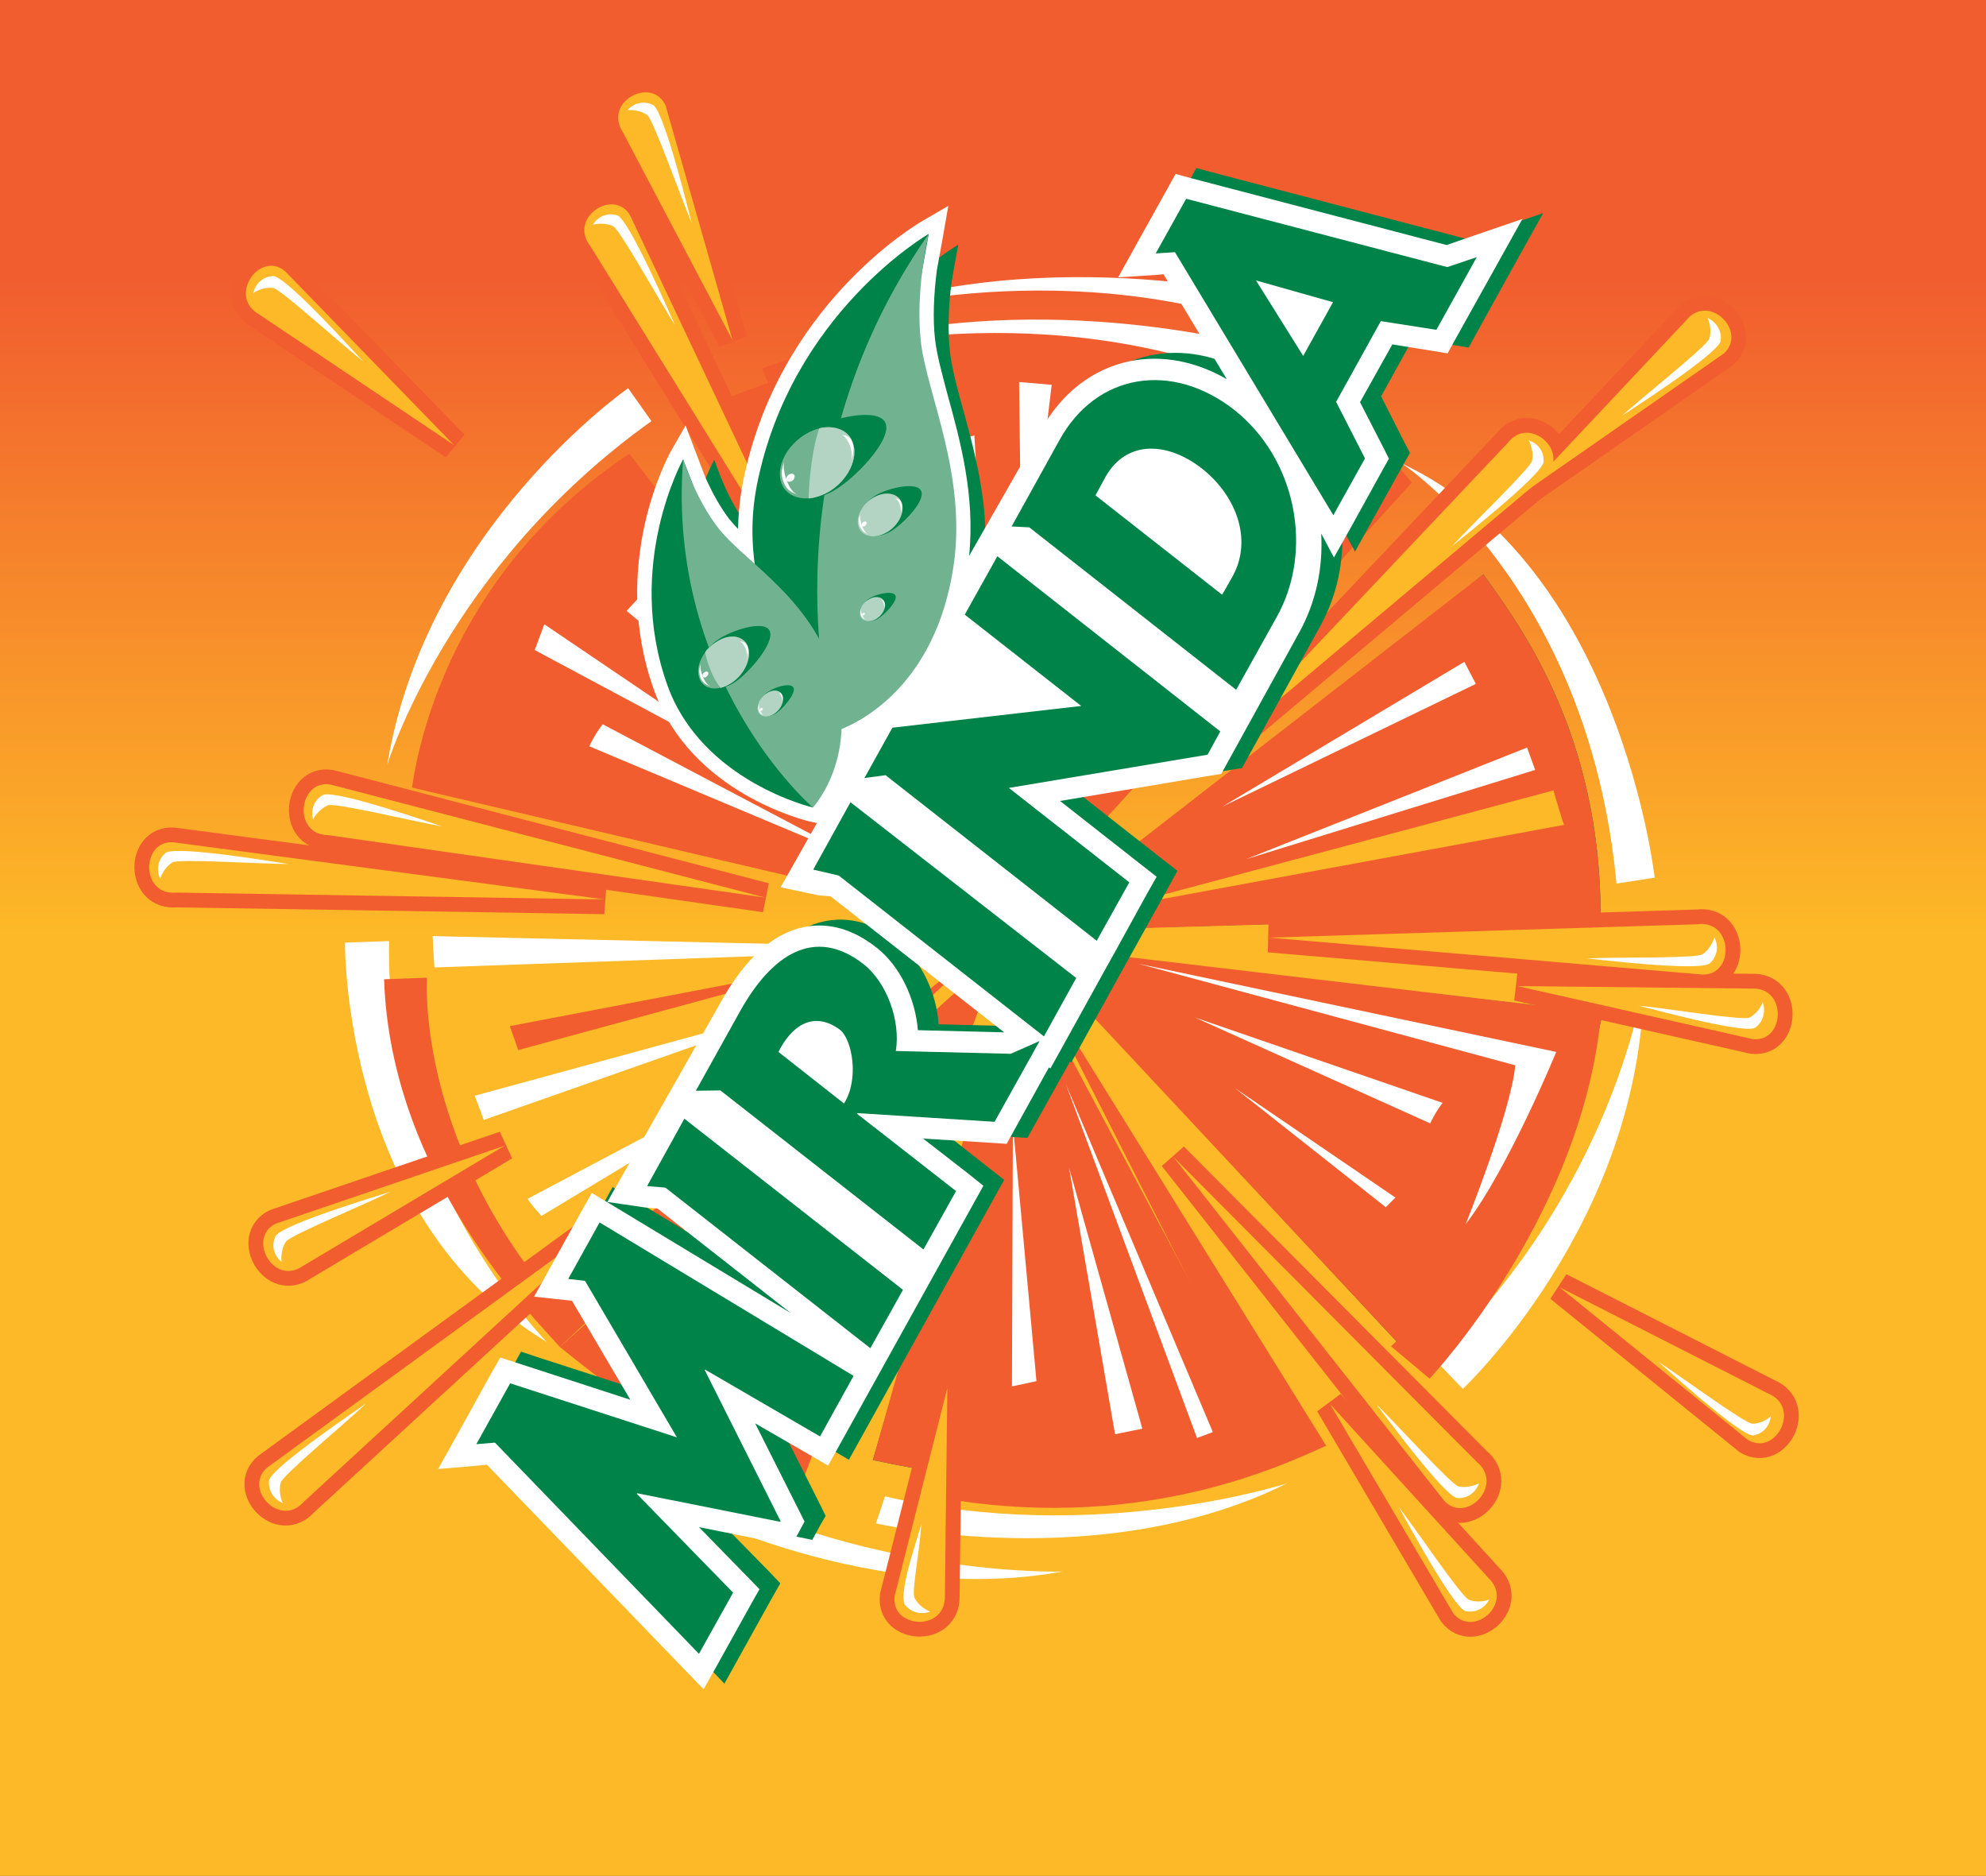 <?xml version="1.0" encoding="utf-8"?>
<!-- Generator: Adobe Illustrator 13.0.0, SVG Export Plug-In . SVG Version: 6.00 Build 14948)  -->
<!DOCTYPE svg PUBLIC "-//W3C//DTD SVG 1.0//EN" "http://www.w3.org/TR/2001/REC-SVG-20010904/DTD/svg10.dtd">
<svg version="1.0" xmlns="http://www.w3.org/2000/svg" xmlns:xlink="http://www.w3.org/1999/xlink" x="0px" y="0px"
	 width="190.373px" height="179.777px" viewBox="0 0 190.373 179.777" enable-background="new 0 0 190.373 179.777"
	 xml:space="preserve">
<rect x="0" y="0" width="190.373" height="179.777" fill="#333333" stroke="none"/>
<g id="BKG">
</g>
<g id="LOGOS">
</g>
<g id="SNIPE">
	<linearGradient id="SVGID_1_" gradientUnits="userSpaceOnUse" x1="95.186" y1="26.762" x2="95.186" y2="152.639">
		<stop  offset="0" style="stop-color:#F15D2F"/>
		<stop  offset="0.5" style="stop-color:#FDB927"/>
	</linearGradient>
	<rect fill-rule="evenodd" clip-rule="evenodd" fill="url(#SVGID_1_)" width="190.373" height="179.777"/>
	<path fill-rule="evenodd" clip-rule="evenodd" fill="#008348" d="M97.568,92.776l24.584,45.242
		c-7.202,2.59-19.019,6.161-38.484,1.904L97.568,92.776L97.568,92.776z M134.803,129.565c13.9-13.066,17.562-26.282,18.812-32.474
		l-54.916-6.31L134.803,129.565l18.633-41.879c-0.06-17.501-7.709-27.71-11.251-32.651l-41.462,34.11l52.713-1.459L134.803,129.565z
		"/>
	<path fill-rule="evenodd" clip-rule="evenodd" fill="#F15D2F" d="M97.389,91.467l24.764,46.551
		c-7.202,2.59-19.019,6.161-38.484,1.904L97.389,91.467L97.389,91.467z M77.09,141.53l18.781-50.272l-42.207,37.831
		C63.577,137.125,69.381,140.161,77.09,141.53L77.09,141.53z M118.789,36.044c6.072,1.637,12.145,4.673,16.55,10.209L97.568,87.686
		L118.789,36.044L118.789,36.044z M134.803,129.565c13.9-13.066,17.562-26.282,18.812-32.474l-55.242-6.519L134.803,129.565
		L134.803,129.565z M153.436,87.686c-0.06-17.501-7.709-27.71-11.251-32.651L98.104,89.263L153.436,87.686L153.436,87.686z
		 M112.718,33.396c-19.793-3.721-33.306-0.566-39.676,1.934L96.02,87.686L112.718,33.396L112.718,33.396z M60.332,43.486
		L95.068,88.52L39.497,75.482C40.331,69.559,44.289,54.142,60.332,43.486z"/>
	<path fill-rule="evenodd" clip-rule="evenodd" fill="#FDB927" d="M106.676,87.031l43.248-7.977c0,0-0.09-0.12-1.013-3.304
		L106.676,87.031z"/>
	<path fill-rule="evenodd" clip-rule="evenodd" fill="#FFFFFF" d="M89.71,82.03L66.702,45.152c0,0-1.31,1.101-4.019,3.185
		L89.71,82.03z"/>
	<polygon fill-rule="evenodd" clip-rule="evenodd" fill="#FDB927" points="76.286,98.907 51.254,108.372 52.653,110.218 	"/>
	<polygon fill-rule="evenodd" clip-rule="evenodd" fill="#FFFFFF" points="114.742,137.809 116.26,137.244 102.151,103.848 	"/>
	<path fill-rule="evenodd" clip-rule="evenodd" fill="#FFFFFF" d="M109.117,92.358l40.062,8.454c0,0-4.612,11.221-8.69,16.52
		c0,0,4.346-10.775,4.762-15.24L109.117,92.358z"/>
	<polygon fill-rule="evenodd" clip-rule="evenodd" fill="#FFFFFF" points="119.474,82.328 147.155,73.786 146.381,71.643 	"/>
	<polygon fill-rule="evenodd" clip-rule="evenodd" fill="#FFFFFF" points="109.831,39.259 103.461,63.041 112.242,39.794 	"/>
	<path fill-rule="evenodd" clip-rule="evenodd" fill="#FFFFFF" d="M82.566,82.477L56.493,71.524c0,0,0.386-0.953,1.279-2.113
		L82.566,82.477z"/>
	<path fill-rule="evenodd" clip-rule="evenodd" fill="#FFFFFF" d="M93.371,90.9l-51.879-1.19c0,0-0.09-0.595,0.148,3.006
		L93.371,90.9z"/>
	<polygon fill-rule="evenodd" clip-rule="evenodd" fill="#FFFFFF" points="79.084,95.842 45.51,105.009 46.373,107.331 	"/>
	<path fill-rule="evenodd" clip-rule="evenodd" fill="#FFFFFF" d="M83.846,97.27L51.91,116.528c0,0-0.953-1.012-1.341-1.637
		L83.846,97.27z"/>
	<path fill-rule="evenodd" clip-rule="evenodd" fill="#FFFFFF" d="M114.533,97.508l23.753,8.186c0,0-0.565,0.655-1.191,1.964
		L114.533,97.508z"/>
	<polygon fill-rule="evenodd" clip-rule="evenodd" fill="#FFFFFF" points="117.182,77.298 140.369,63.428 141.471,65.542 	"/>
	<polygon fill-rule="evenodd" clip-rule="evenodd" fill="#FFFFFF" points="107.926,68.279 119.326,43.784 121.439,44.915 	"/>
	<polygon fill-rule="evenodd" clip-rule="evenodd" fill="#F15D2F" points="80.155,92.358 48.873,98.341 49.677,100.633 	"/>
	<polygon fill-rule="evenodd" clip-rule="evenodd" fill="#FFFFFF" points="86.793,103.581 67.446,128.85 69.589,130.041 	"/>
	<polygon fill-rule="evenodd" clip-rule="evenodd" fill="#FFFFFF" points="60.064,58.547 61.435,57.059 81.228,75.959 	"/>
	<polygon fill-rule="evenodd" clip-rule="evenodd" fill="#FFFFFF" points="97.092,107.747 97.002,132.869 99.354,132.363 	"/>
	<polygon fill-rule="evenodd" clip-rule="evenodd" fill="#FFFFFF" points="97.984,60.422 97.688,36.61 100.812,36.878 	"/>
	<polygon fill-rule="evenodd" clip-rule="evenodd" fill="#FFFFFF" points="118.403,104.294 132.839,115.694 133.762,114.771 	"/>
	<polygon fill-rule="evenodd" clip-rule="evenodd" fill="#FFFFFF" points="85.871,111.438 76.465,127.244 77.506,128.046 	"/>
	<polygon fill-rule="evenodd" clip-rule="evenodd" fill="#FFFFFF" points="52.177,59.827 51.254,62.297 73.012,73.935 	"/>
	<polygon fill-rule="evenodd" clip-rule="evenodd" fill="#FFFFFF" points="93.4,41.73 90.871,42.474 94.919,67 	"/>
	<polygon fill-rule="evenodd" clip-rule="evenodd" fill="#FFFFFF" points="83.489,41.998 81.138,43.218 89.591,66.583 	"/>
	<polygon fill-rule="evenodd" clip-rule="evenodd" fill="#FFFFFF" points="102.479,111.914 109.503,136.917 106.885,137.452 	"/>
	<path fill-rule="evenodd" clip-rule="evenodd" fill="#FFFFFF" d="M62.445,40.361l-2.232-3.156c0,0-19.347,13.424-23.097,36.104
		C37.116,73.31,42.831,54.35,62.445,40.361z"/>
	<path fill-rule="evenodd" clip-rule="evenodd" fill="#FFFFFF" d="M137.541,130.309l2.68,2.797c0,0,17.085-16.013,17.352-38.961
		C157.572,94.145,154.835,113.7,137.541,130.309z"/>
	<path fill-rule="evenodd" clip-rule="evenodd" fill="#FFFFFF" d="M117.838,35.568l1.279-2.708c0,0-22.68-5.953-43.158,1.577
		C75.959,34.437,96.585,28.068,117.838,35.568z"/>
	<path fill-rule="evenodd" clip-rule="evenodd" fill="#FFFFFF" d="M122.063,31.521l1.28-2.708c0,0-22.681-5.983-43.159,1.548
		C80.185,30.36,100.842,23.99,122.063,31.521z"/>
	<path fill-rule="evenodd" clip-rule="evenodd" fill="#FFFFFF" d="M37.294,90.187l-4.226,0.149c0,0-0.298,26.46,19.347,38.276
		C52.415,128.612,36.848,112.896,37.294,90.187z"/>
	<path fill-rule="evenodd" clip-rule="evenodd" fill="#FFFFFF" d="M84.828,143.405l-0.862,2.59c0,0,21.639,5.029,39.408-3.84
		C123.374,142.155,104.979,148.137,84.828,143.405z"/>
	<path fill-rule="evenodd" clip-rule="evenodd" fill="#FFFFFF" d="M64.439,141.083l-1.517,2.263c0,0,19.405,10.834,38.931,7.262
		C101.854,150.608,82.508,151.233,64.439,141.083z"/>
	<path fill-rule="evenodd" clip-rule="evenodd" fill="#FFFFFF" d="M154.953,84.68l3.662-0.566c0,0-3.335-29.883-24.259-39.705
		C134.356,44.409,152.245,56.047,154.953,84.68z"/>
	<path fill-rule="evenodd" clip-rule="evenodd" fill="#F15D2F" d="M127.125,138.553c-4.257,1.906-18.336,8.662-38.189,4.763
		l0.447-2.53c0,0,19.257,3.423,31.907-3.69L98.938,93.132L127.125,138.553z"/>
	<path fill-rule="evenodd" clip-rule="evenodd" fill="#F15D2F" d="M68.875,38.545c3.244-1.488,20.865-8.721,44.349-4.345
		l-0.118,1.19c0,0-24.705-2.917-38.04,4.644l19.02,46.343L68.875,38.545z"/>
	<polygon fill-rule="evenodd" clip-rule="evenodd" fill="#F15D2F" points="94.085,78.608 85.514,39.289 88.281,39.2 	"/>
	<path fill-rule="evenodd" clip-rule="evenodd" fill="#F15D2F" d="M83.251,85.692l-41.73-13.156c0,0,4.168-9.435,8.275-14.555
		c0,0-3.513,8.573-4.554,12.948L83.251,85.692z"/>
	<path fill-rule="evenodd" clip-rule="evenodd" fill="#F15D2F" d="M40.927,93.699c0,0-1.071,14.882,11.667,30.3l42.475-33.961
		l-41.404,39.051c-2.291-2.648-16.221-16.251-16.846-35.241L40.927,93.699z"/>
	<polygon fill-rule="evenodd" clip-rule="evenodd" fill="#F15D2F" points="120.397,102.687 140.756,112.271 139.773,114.623 	"/>
	<path fill-rule="evenodd" clip-rule="evenodd" fill="#F15D2F" d="M133.345,129.029l3.69,3.095c0,0,15.418-16.311,16.55-36.46
		C153.585,95.663,148.822,114.355,133.345,129.029z"/>
	<path fill-rule="evenodd" clip-rule="evenodd" fill="#F15D2F" stroke="#F15D2F" stroke-width="2.828" d="M78.369,58.695
		L56.582,23.573c-2.143-2.738,2.322-5.625,3.84-2.887L78.369,58.695z"/>
	<path fill-rule="evenodd" clip-rule="evenodd" fill="#F15D2F" stroke="#F15D2F" stroke-width="2.828" d="M70.214,32.592
		L59.678,12.62c-1.846-2.946,2.887-5.358,4.137-2.47L70.214,32.592z"/>
	<path fill-rule="evenodd" clip-rule="evenodd" fill="#F15D2F" stroke="#F15D2F" stroke-width="2.828" d="M57.951,86.198
		l-41.045-0.655c-3.453,0.328-3.394-5.03-0.299-4.822L57.951,86.198z"/>
	<path fill-rule="evenodd" clip-rule="evenodd" fill="#F15D2F" stroke="#F15D2F" stroke-width="2.828" d="M73.339,86.019
		l-41.878-5.982c-3.452-0.03-2.857-5.357,0.208-4.852L73.339,86.019z"/>
	<path fill-rule="evenodd" clip-rule="evenodd" fill="#F15D2F" stroke="#F15D2F" stroke-width="2.828" d="M112.48,110.873
		l29.079,29.228c2.68,2.202-1.012,6.014-3.125,3.722L112.48,110.873z"/>
	<path fill-rule="evenodd" clip-rule="evenodd" fill="#F15D2F" stroke="#F15D2F" stroke-width="2.828" d="M127.48,134.536
		l15.181,16.668c2.529,2.381-1.43,5.863-3.363,3.393L127.48,134.536z"/>
	<path fill-rule="evenodd" clip-rule="evenodd" fill="#F15D2F" stroke="#F15D2F" stroke-width="2.828" d="M121.647,89.858
		l41.045-1.28c3.423-0.476,3.631,4.852,0.536,4.822L121.647,89.858z"/>
	<path fill-rule="evenodd" clip-rule="evenodd" fill="#F15D2F" stroke="#F15D2F" stroke-width="2.828" d="M145.459,94.502
		l22.412,0.239c3.452-0.209,3.274,5.119,0.179,4.851L145.459,94.502z"/>
	<path fill-rule="evenodd" clip-rule="evenodd" fill="#F15D2F" stroke="#F15D2F" stroke-width="2.828" d="M116.111,72.506
		l28.395-30.033c2.113-2.768,5.983,0.863,3.721,3.036L116.111,72.506z"/>
	<path fill-rule="evenodd" clip-rule="evenodd" fill="#F15D2F" stroke="#F15D2F" stroke-width="2.828" d="M146.174,47.147
		l15.447-16.43c2.173-2.709,5.923,1.041,3.631,3.155L146.174,47.147z"/>
	<path fill-rule="evenodd" clip-rule="evenodd" fill="#F15D2F" stroke="#F15D2F" stroke-width="2.828" d="M59.559,115.933
		l-30.42,27.978c-2.291,2.619-5.893-1.279-3.512-3.273L59.559,115.933z"/>
	<path fill-rule="evenodd" clip-rule="evenodd" fill="#F15D2F" stroke="#F15D2F" stroke-width="2.828" d="M48.368,109.801
		L29.05,121.319c-2.827,1.995-5.416-2.678-2.619-4.047L48.368,109.801z"/>
	<path fill-rule="evenodd" clip-rule="evenodd" fill="#F15D2F" stroke="#F15D2F" stroke-width="2.828" d="M43.516,42.652
		L24.823,30.121c-3.007-1.726,0.029-6.101,2.47-4.167L43.516,42.652z"/>
	<path fill-rule="evenodd" clip-rule="evenodd" fill="#F15D2F" stroke="#F15D2F" stroke-width="2.828" d="M90.811,133.017
		l-0.237,19.942c0.089,3.453-5.18,3.126-4.821,0.029L90.811,133.017z"/>
	<path fill-rule="evenodd" clip-rule="evenodd" fill="#F15D2F" stroke="#F15D2F" stroke-width="2.828" d="M149.506,123.374
		l20.003,10.18c3.185,1.339,0.714,6.042-1.965,4.436L149.506,123.374z"/>
	<path fill-rule="evenodd" clip-rule="evenodd" fill="#FDB927" d="M78.369,58.695L56.582,23.573
		c-2.143-2.738,2.322-5.625,3.84-2.887L78.369,58.695z"/>
	<path fill-rule="evenodd" clip-rule="evenodd" fill="#FDB927" d="M70.214,32.592L59.678,12.62c-1.846-2.946,2.887-5.358,4.137-2.47
		L70.214,32.592z"/>
	<path fill-rule="evenodd" clip-rule="evenodd" fill="#FDB927" d="M57.951,86.198l-41.045-0.655
		c-3.453,0.328-3.394-5.03-0.299-4.822L57.951,86.198z"/>
	<path fill-rule="evenodd" clip-rule="evenodd" fill="#FDB927" d="M73.339,86.019l-41.878-5.982
		c-3.452-0.03-2.857-5.357,0.208-4.852L73.339,86.019z"/>
	<path fill-rule="evenodd" clip-rule="evenodd" fill="#FDB927" d="M112.48,110.873l29.079,29.228
		c2.68,2.202-1.012,6.014-3.125,3.722L112.48,110.873z"/>
	<path fill-rule="evenodd" clip-rule="evenodd" fill="#FDB927" d="M127.48,134.536l15.181,16.668
		c2.529,2.381-1.43,5.863-3.363,3.393L127.48,134.536z"/>
	<path fill-rule="evenodd" clip-rule="evenodd" fill="#FDB927" d="M121.647,89.858l41.045-1.28c3.423-0.476,3.631,4.852,0.536,4.822
		L121.647,89.858z"/>
	<path fill-rule="evenodd" clip-rule="evenodd" fill="#FDB927" d="M145.459,94.502l22.412,0.239
		c3.452-0.209,3.274,5.119,0.179,4.851L145.459,94.502z"/>
	<path fill-rule="evenodd" clip-rule="evenodd" fill="#FDB927" d="M116.111,72.506l28.395-30.033
		c2.113-2.768,5.983,0.863,3.721,3.036L116.111,72.506z"/>
	<path fill-rule="evenodd" clip-rule="evenodd" fill="#FDB927" d="M146.174,47.147l15.447-16.43
		c2.173-2.709,5.923,1.041,3.631,3.155L146.174,47.147z"/>
	<path fill-rule="evenodd" clip-rule="evenodd" fill="#FDB927" d="M59.559,115.933l-30.42,27.978
		c-2.291,2.619-5.893-1.279-3.512-3.273L59.559,115.933z"/>
	<path fill-rule="evenodd" clip-rule="evenodd" fill="#FDB927" d="M48.368,109.801L29.05,121.319
		c-2.827,1.995-5.416-2.678-2.619-4.047L48.368,109.801z"/>
	<path fill-rule="evenodd" clip-rule="evenodd" fill="#FDB927" d="M43.516,42.652L24.823,30.121
		c-3.007-1.726,0.029-6.101,2.47-4.167L43.516,42.652z"/>
	<path fill-rule="evenodd" clip-rule="evenodd" fill="#FDB927" d="M90.811,133.017l-0.237,19.942
		c0.089,3.453-5.18,3.126-4.821,0.029L90.811,133.017z"/>
	<path fill-rule="evenodd" clip-rule="evenodd" fill="#FDB927" d="M149.506,123.374l20.003,10.18
		c3.185,1.339,0.714,6.042-1.965,4.436L149.506,123.374z"/>
	<path fill-rule="evenodd" clip-rule="evenodd" fill="#FFFFFF" d="M64.708,31.163c-1.488-2.292-5.328-9.256-5.953-9.495
		c-0.685-0.328-1.577-0.238-1.935-0.119c0.447-0.744,1.34-1.25,2.411-0.893C60.481,21.4,64.351,30.419,64.708,31.163z"/>
	<path fill-rule="evenodd" clip-rule="evenodd" fill="#FFFFFF" d="M66.315,21.4c-1.072-2.53-3.72-10.031-4.286-10.388
		c-0.625-0.446-1.548-0.506-1.905-0.446c0.565-0.625,1.548-1.012,2.53-0.477C63.785,11.042,66.076,20.567,66.315,21.4z"/>
	<path fill-rule="evenodd" clip-rule="evenodd" fill="#FFFFFF" d="M27.651,82.804c-2.738,0-10.597-0.535-11.133-0.149
		c-0.654,0.387-1.071,1.221-1.161,1.578c-0.355-0.774-0.327-1.815,0.566-2.53C17.233,81.048,26.817,82.686,27.651,82.804z"/>
	<path fill-rule="evenodd" clip-rule="evenodd" fill="#FFFFFF" d="M42.385,79.204c-2.708-0.477-10.358-2.322-10.954-2.024
		c-0.714,0.297-1.279,1.012-1.429,1.37c-0.208-0.834,0-1.846,0.983-2.382C32.384,75.72,41.581,78.935,42.385,79.204z"/>
	<path fill-rule="evenodd" clip-rule="evenodd" fill="#FFFFFF" d="M131.915,134.565c1.966,1.904,7.264,7.799,7.918,7.888
		c0.744,0.179,1.607-0.119,1.936-0.298c-0.269,0.804-1.042,1.519-2.144,1.398C138.227,143.137,132.452,135.219,131.915,134.565z"/>
	<path fill-rule="evenodd" clip-rule="evenodd" fill="#FFFFFF" d="M134.06,144.387c1.667,2.173,6.102,8.751,6.756,8.929
		c0.715,0.299,1.607,0.12,1.935-0.029c-0.387,0.773-1.22,1.34-2.321,1.102C139.119,153.763,134.476,145.131,134.06,144.387z"/>
	<path fill-rule="evenodd" clip-rule="evenodd" fill="#FFFFFF" d="M152.096,91.853c2.709-0.148,10.597,0.03,11.133-0.416
		c0.625-0.417,1.012-1.25,1.102-1.607c0.387,0.743,0.387,1.786-0.477,2.529C162.573,93.104,152.93,91.913,152.096,91.853z"/>
	<path fill-rule="evenodd" clip-rule="evenodd" fill="#FFFFFF" d="M157.066,96.377c2.619,0.239,10.09,1.488,10.656,1.131
		c0.654-0.328,1.131-1.102,1.25-1.458c0.268,0.803,0.149,1.845-0.774,2.471C166.89,99.056,157.841,96.556,157.066,96.377z"/>
	<path fill-rule="evenodd" clip-rule="evenodd" fill="#FFFFFF" d="M139.209,52.326c1.844-2.054,7.589-7.531,7.648-8.186
		c0.179-0.774-0.147-1.637-0.327-1.935c0.804,0.238,1.518,0.982,1.429,2.113C147.572,45.748,139.863,51.76,139.209,52.326z"/>
	<path fill-rule="evenodd" clip-rule="evenodd" fill="#FFFFFF" d="M155.46,39.854c2.054-1.846,8.245-6.756,8.394-7.411
		c0.238-0.745,0-1.638-0.179-1.965c0.773,0.328,1.429,1.161,1.25,2.262C164.389,34.11,156.174,39.378,155.46,39.854z"/>
	<path fill-rule="evenodd" clip-rule="evenodd" fill="#008348" d="M123.998,45.123l10.418-20.001
		c1.369-3.214,6.013-0.595,4.376,2.054L123.998,45.123z"/>
	<path fill-rule="evenodd" clip-rule="evenodd" fill="#FDB927" d="M123.998,45.123l10.418-20.001
		c1.369-3.214,6.013-0.595,4.376,2.054L123.998,45.123z"/>
	<path fill-rule="evenodd" clip-rule="evenodd" fill="#FFFFFF" d="M130.993,35.598c1.459-2.352,6.102-8.751,6.042-9.405
		c0.03-0.774-0.416-1.578-0.684-1.846c0.833,0.089,1.696,0.714,1.814,1.815C138.018,27.65,131.529,34.943,130.993,35.598z"/>
	<path fill-rule="evenodd" clip-rule="evenodd" fill="#FFFFFF" d="M35.122,134.476c-1.995,1.905-8.096,6.965-8.215,7.619
		c-0.209,0.744,0.029,1.638,0.208,1.965c-0.773-0.327-1.459-1.131-1.31-2.233C26.312,140.428,34.438,134.982,35.122,134.476z"/>
	<path fill-rule="evenodd" clip-rule="evenodd" fill="#FFFFFF" d="M37.443,114.206c-2.44,1.221-9.763,4.227-10.06,4.822
		c-0.418,0.625-0.447,1.578-0.388,1.904c-0.654-0.505-1.071-1.487-0.565-2.5C27.323,117.242,36.64,114.474,37.443,114.206z"/>
	<path fill-rule="evenodd" clip-rule="evenodd" fill="#FFFFFF" d="M34.824,34.646c-2.173-1.696-8.007-7.024-8.662-7.054
		c-0.773-0.089-1.606,0.268-1.904,0.506c0.209-0.833,0.893-1.637,1.994-1.637C27.711,26.759,34.229,34.051,34.824,34.646z"/>
	<path fill-rule="evenodd" clip-rule="evenodd" fill="#FFFFFF" d="M88.312,146.024c-0.149,2.769-0.981,6.608-0.626,7.144
		c0.357,0.715,1.132,1.161,1.488,1.28c-0.773,0.297-1.815,0.179-2.471-0.715C86.139,152.364,88.162,146.858,88.312,146.024z"/>
	<path fill-rule="evenodd" clip-rule="evenodd" fill="#FFFFFF" d="M158.942,130.487c2.232,1.459,8.423,6.014,9.049,5.953
		c0.743,0.029,1.518-0.476,1.755-0.714c-0.088,0.833-0.654,1.696-1.726,1.846C166.622,137.452,159.567,131.023,158.942,130.487z"/>
	<path fill-rule="evenodd" clip-rule="evenodd" fill="#008348" d="M82.745,71.196l4.494-22.204l4.613-25.538
		c0,0-13.186,7.59-16.488,24.021C72.743,60.57,82.745,71.196,82.745,71.196z"/>
	<path fill-rule="evenodd" clip-rule="evenodd" fill="#008348" d="M82.745,71.196c0,0-7.263-24.317,9.107-47.742
		c0,0-1.31,5.239-0.803,10.15c0.506,4.941,4.464,12.888,3.154,21.698C92.239,68.606,82.745,71.196,82.745,71.196z"/>
	<path fill-rule="evenodd" clip-rule="evenodd" fill="#008348" d="M80.899,77.447l-5.596-15.656l-6.845-17.709
		c0,0-5.656,10.149-1.459,21.698C70.334,74.977,80.899,77.447,80.899,77.447z"/>
	<path fill-rule="evenodd" clip-rule="evenodd" fill="#008348" d="M80.899,77.447c0,0-14.078-12.084-12.44-33.365
		c0,0,1.189,3.75,3.393,6.607c2.232,2.857,7.857,6.131,10.388,12.144C86.078,71.911,80.899,77.447,80.899,77.447z"/>
	<path fill-rule="evenodd" clip-rule="evenodd" fill="#008348" d="M91.853,58.874l1.369,1.072l7.263,5.685l-13.186,1.518
		l-1.041,0.119l-9.674,17.591l3.898,0.387l1.161,0.089l16.639,13.037l-8.305-0.209c-0.208-3.036-1.696-6.161-3.929-7.887
		c-2.262-1.815-4.613-2.471-6.965-1.994c-2.977,0.595-5.625,2.977-7.888,7.055l-10.983,19.287l3.662,0.536l1.131,0.089l12.828,10.03
		l-17.293-10.446l-1.816-1.071l-1.012,1.845l-3.006,5.418l-1.488,2.679l3.035,0.327l0.596,0.06l5.566,9.494l-10.864-3.512
		l-1.607-0.536l-0.804,1.459l-3.244,5.863l-1.875,3.363l3.81-0.327l0.833-0.089l18.871,19.556l1.905,1.994l1.339-2.412l3.274-5.894
		l0.744-1.309l-1.042-1.102l-4.732-4.821l7.382,1.458l1.459,0.298l0.714-1.31l0.029-0.06l0.536-0.924l-0.477-0.981l-4.256-8.453
		l5.179,3.006l1.786,1.042l14.883-26.818l-1.37-1.072l-4.375-3.453l6.696,0.417l1.28,0.089l0.625-1.13l3.453-6.191l0.119,0.089
		l1.161-2.083l3.095-5.596l0.804-1.458l1.161-2.083l3.125-5.625l0.834-1.518l-1.37-1.071l-7.887-6.191l14.495-2.441l0.952-0.148
		l7.501-13.602c1.606-2.917,2.291-6.191,2.083-9.436l1.251,2.292l1.696-3.066l3.035-5.447l0.536-0.952l-0.506-0.953l-2.262-4.464
		l3.064-5.536l3.899,0.624l1.429,0.239l0.686-1.25l3.869-6.995l2.59-4.643l-5.031,1.727l-2.231,0.774l-24.437-6.4l-1.549-0.417
		l-0.773,1.399l-2.916,5.239l-1.816,3.273l3.751-0.238l0.625-0.06l6.041,10.061c-2.975-1.726-6.19-2.351-9.286-1.726
		c-3.542,0.714-6.548,3.065-8.513,6.578L91.853,58.874z"/>
	<path fill-rule="evenodd" clip-rule="evenodd" fill="#FFFFFF" d="M140.905,22.71l-2.232,0.773l-24.467-6.398l-1.519-0.417
		l-0.773,1.398l-2.917,5.239l-1.815,3.274l3.721-0.238l0.625-0.059l6.071,10.06c-2.977-1.727-6.221-2.351-9.286-1.727
		c-3.541,0.714-6.577,3.066-8.512,6.578l-6.906,12.085c0.596-5.804-0.863-11.103-2.054-15.418c-0.565-2.143-1.071-3.958-1.22-5.447
		c-0.209-1.875-0.119-4.107,0.179-6.489l0.595-3.274l0.507-2.917l-2.561,1.488c-0.535,0.327-13.751,8.095-17.114,24.943
		c-0.298,1.488-0.447,3.005-0.477,4.524c-0.298-0.298-0.565-0.625-0.804-0.894c-0.833-1.071-1.607-2.44-2.321-4.018l-0.863-2.262
		l-1.042-2.739l-1.459,2.56c-0.237,0.447-5.893,10.834-1.547,22.859c3.541,9.792,14.437,12.412,14.882,12.531l0.714,0.149
		l-3.482,6.161l3.661,0.774L79.62,85.9l16.639,13.037l-8.274-0.208c-0.238-3.036-1.727-6.161-3.93-7.888
		c-2.292-1.815-4.643-2.47-6.994-1.994c-2.947,0.595-5.597,2.976-7.888,7.054l-10.954,19.288l3.661,0.536l1.131,0.088l12.799,10.031
		l-17.294-10.447l-1.785-1.072l-1.041,1.846l-3.007,5.417l-1.488,2.679l3.036,0.327l0.596,0.061l5.596,9.494l-10.894-3.542
		l-1.577-0.505l-0.834,1.458l-3.245,5.863l-1.875,3.363l3.84-0.326l0.834-0.091l18.87,19.555l1.905,1.966l1.339-2.381l3.274-5.894
		l0.744-1.31l-1.071-1.102L67,146.352l7.381,1.487l1.459,0.298l0.744-1.31l0.029-0.059l0.506-0.952l-0.476-0.953l-4.257-8.453
		l5.209,3.006l1.785,1.043l14.883-26.819l-1.369-1.102l-4.405-3.422l6.697,0.417l1.31,0.089l0.625-1.131l3.423-6.191l0.149,0.089
		l1.16-2.083l3.096-5.596l0.804-1.458l0,0l1.161-2.084l3.096-5.625l0.862-1.518l-1.369-1.072l-7.888-6.19l14.466-2.441l0.982-0.149
		l7.501-13.603c1.607-2.917,2.262-6.191,2.083-9.435l1.221,2.292l1.726-3.066l3.007-5.447l0.536-0.953l-0.477-0.952l-2.292-4.465
		l3.096-5.536l3.898,0.625l1.399,0.239l0.685-1.25l3.899-6.995l2.589-4.643L140.905,22.71z"/>
	<path fill-rule="evenodd" clip-rule="evenodd" fill="#008348" d="M79.947,70.125l4.494-22.174l4.584-25.538
		c0,0-13.186,7.589-16.46,24.019C69.946,59.499,79.947,70.125,79.947,70.125z"/>
	<path fill-rule="evenodd" clip-rule="evenodd" fill="#71B391" d="M79.947,70.125c0,0-7.263-24.318,9.078-47.712
		c0,0-1.279,5.208-0.773,10.149c0.476,4.912,4.464,12.858,3.154,21.668C89.412,67.565,79.947,70.125,79.947,70.125z"/>
	<path fill-rule="evenodd" clip-rule="evenodd" fill="#008348" d="M84.889,40.569c0.625,1.607-2.977,5.328-4.971,6.458
		c-1.965,1.161-4.078,0.774-4.704-0.833c-0.595-1.607,0.507-3.839,2.471-5C79.649,40.063,84.263,38.962,84.889,40.569z"/>
	<path fill-rule="evenodd" clip-rule="evenodd" fill="#71B391" d="M81.733,42.384c0.595,1.519-0.447,3.661-2.321,4.763
		c-1.906,1.071-3.899,0.714-4.495-0.805c-0.595-1.547,0.477-3.661,2.352-4.762S81.138,40.837,81.733,42.384z"/>
	<path fill-rule="evenodd" clip-rule="evenodd" fill="#FFFFFF" d="M76.107,45.48c0.119,0.149,0.061,0.387-0.118,0.565
		c-0.209,0.149-0.447,0.179-0.566,0.03c-0.119-0.119-0.059-0.387,0.119-0.536C75.751,45.361,75.989,45.361,76.107,45.48z"/>
	<path fill-rule="evenodd" clip-rule="evenodd" fill="#FFFFFF" d="M75.185,44.2c-0.179,0.506-0.416,1.13-0.089,1.965
		c0.238,0.654,0.625,1.012,1.339,1.22C75.572,47.117,74.917,44.944,75.185,44.2z"/>
	<path fill-rule="evenodd" clip-rule="evenodd" fill="#B3D4C2" d="M78.519,41.075c0.06-0.119,2.53-0.565,3.215,1.31
		c0.595,1.519-0.447,3.661-2.321,4.763c-0.655,0.356-1.28,0.564-1.906,0.625C77.506,47.772,77.596,43.843,78.519,41.075z"/>
	<path fill-rule="evenodd" clip-rule="evenodd" fill="#FFFFFF" d="M80.661,41.67c0.328,0.089,0.774,0,1.042,0.744
		c0.209,0.596,0.089,1.072-0.119,1.875C81.882,43.068,81.168,41.819,80.661,41.67z"/>
	<path fill-rule="evenodd" clip-rule="evenodd" fill="#008348" d="M88.312,47.087c0.386,0.953-1.786,3.185-2.978,3.869
		c-1.19,0.685-2.44,0.447-2.826-0.506c-0.357-0.953,0.297-2.321,1.487-3.007C85.186,46.76,87.954,46.105,88.312,47.087z"/>
	<path fill-rule="evenodd" clip-rule="evenodd" fill="#B3D4C2" d="M86.436,48.159c0.328,0.923-0.297,2.203-1.429,2.858
		c-1.13,0.654-2.321,0.446-2.679-0.476c-0.357-0.924,0.268-2.203,1.398-2.858C84.858,47.027,86.078,47.236,86.436,48.159z"/>
	<path fill-rule="evenodd" clip-rule="evenodd" fill="#FFFFFF" d="M83.043,50.034c0.09,0.059,0.029,0.208-0.09,0.327
		c-0.089,0.089-0.238,0.119-0.327,0.03c-0.06-0.09-0.03-0.238,0.089-0.327C82.835,49.945,82.983,49.945,83.043,50.034z"/>
	<path fill-rule="evenodd" clip-rule="evenodd" fill="#FFFFFF" d="M82.478,49.26c-0.12,0.297-0.238,0.685-0.06,1.161
		c0.148,0.386,0.387,0.625,0.803,0.744C82.715,51.017,82.328,49.706,82.478,49.26z"/>
	<path fill-rule="evenodd" clip-rule="evenodd" fill="#FFFFFF" d="M85.781,47.742c0.179,0.06,0.446,0,0.625,0.446
		c0.119,0.357,0.029,0.625-0.09,1.101C86.495,48.576,86.078,47.831,85.781,47.742z"/>
	<path fill-rule="evenodd" clip-rule="evenodd" fill="#008348" d="M85.84,57.088c0.209,0.535-1.012,1.786-1.666,2.202
		c-0.655,0.387-1.369,0.238-1.578-0.298c-0.207-0.535,0.149-1.309,0.834-1.696C84.085,56.91,85.632,56.553,85.84,57.088z"/>
	<path fill-rule="evenodd" clip-rule="evenodd" fill="#B3D4C2" d="M84.799,57.713c0.179,0.506-0.179,1.221-0.804,1.608
		c-0.624,0.357-1.31,0.238-1.518-0.268c-0.179-0.536,0.148-1.25,0.804-1.607C83.905,57.059,84.591,57.178,84.799,57.713z"/>
	<path fill-rule="evenodd" clip-rule="evenodd" fill="#FFFFFF" d="M82.894,58.755c0.03,0.06,0,0.119-0.059,0.179
		c-0.06,0.059-0.149,0.059-0.18,0.03c-0.029-0.06-0.029-0.148,0.03-0.179C82.775,58.726,82.835,58.695,82.894,58.755z"/>
	<path fill-rule="evenodd" clip-rule="evenodd" fill="#FFFFFF" d="M82.566,58.338c-0.059,0.148-0.119,0.357-0.03,0.654
		c0.09,0.208,0.209,0.328,0.447,0.387C82.686,59.291,82.478,58.576,82.566,58.338z"/>
	<path fill-rule="evenodd" clip-rule="evenodd" fill="#FFFFFF" d="M84.412,57.475c0.118,0.03,0.268,0,0.357,0.238
		c0.089,0.208,0.029,0.357-0.03,0.625C84.828,57.921,84.591,57.505,84.412,57.475z"/>
	<path fill-rule="evenodd" clip-rule="evenodd" fill="#008348" d="M77.923,77.388l-5.596-15.656l-6.846-17.71
		c0,0-5.655,10.15-1.488,21.699C67.326,74.917,77.923,77.388,77.923,77.388z"/>
	<path fill-rule="evenodd" clip-rule="evenodd" fill="#71B391" d="M77.923,77.388c0,0-14.079-12.085-12.441-33.367
		c0,0,1.161,3.751,3.394,6.608c2.202,2.857,7.858,6.131,10.388,12.144C83.103,71.851,77.923,77.388,77.923,77.388z"/>
	<path fill-rule="evenodd" clip-rule="evenodd" fill="#008348" d="M73.786,60.481c0.476,1.131-1.935,3.929-3.274,4.852
		c-1.339,0.923-2.798,0.744-3.244-0.387c-0.477-1.101,0.238-2.767,1.578-3.661C70.185,60.362,73.339,59.38,73.786,60.481z"/>
	<path fill-rule="evenodd" clip-rule="evenodd" fill="#71B391" d="M71.673,61.91c0.416,1.072-0.238,2.649-1.518,3.512
		c-1.28,0.863-2.679,0.714-3.096-0.357c-0.446-1.071,0.238-2.62,1.518-3.482C69.857,60.689,71.227,60.868,71.673,61.91z"/>
	<path fill-rule="evenodd" clip-rule="evenodd" fill="#FFFFFF" d="M67.863,64.41c0.089,0.089,0.029,0.268-0.09,0.387
		c-0.119,0.149-0.297,0.179-0.388,0.06c-0.088-0.089-0.06-0.268,0.091-0.387C67.596,64.35,67.773,64.321,67.863,64.41z"/>
	<path fill-rule="evenodd" clip-rule="evenodd" fill="#FFFFFF" d="M67.178,63.547c-0.118,0.357-0.238,0.833-0.029,1.399
		c0.178,0.447,0.477,0.685,0.953,0.804C67.506,65.601,67,64.083,67.178,63.547z"/>
	<path fill-rule="evenodd" clip-rule="evenodd" fill="#008348" d="M76.078,65.928c0.208,0.536-0.982,1.964-1.667,2.411
		c-0.655,0.446-1.399,0.357-1.607-0.179c-0.238-0.566,0.119-1.399,0.804-1.846C74.262,65.838,75.84,65.363,76.078,65.928z"/>
	<path fill-rule="evenodd" clip-rule="evenodd" fill="#B3D4C2" d="M75.006,66.643c0.208,0.536-0.119,1.309-0.773,1.755
		c-0.625,0.417-1.31,0.328-1.548-0.178c-0.208-0.536,0.119-1.339,0.774-1.756C74.084,66.017,74.798,66.106,75.006,66.643z"/>
	<path fill-rule="evenodd" clip-rule="evenodd" fill="#FFFFFF" d="M73.102,67.863c0.029,0.059,0.029,0.149-0.06,0.208
		c-0.06,0.06-0.148,0.09-0.179,0.03c-0.029-0.03-0.029-0.119,0.03-0.208C72.952,67.833,73.042,67.833,73.102,67.863z"/>
	<path fill-rule="evenodd" clip-rule="evenodd" fill="#FFFFFF" d="M72.774,67.446c-0.061,0.178-0.149,0.417-0.031,0.685
		c0.091,0.238,0.239,0.357,0.478,0.417C72.923,68.458,72.685,67.714,72.774,67.446z"/>
	<path fill-rule="evenodd" clip-rule="evenodd" fill="#FFFFFF" d="M74.619,66.404c0.119,0.029,0.268,0,0.357,0.239
		c0.089,0.208,0.06,0.387,0,0.684C75.065,66.881,74.798,66.434,74.619,66.404z"/>
	<path fill-rule="evenodd" clip-rule="evenodd" fill="#B3D4C2" d="M67.596,62.535c-0.031-0.119,0.595-0.714,0.981-0.953
		c1.28-0.893,2.649-0.714,3.096,0.328c0.416,1.072-0.238,2.649-1.518,3.512c-0.357,0.238-0.745,0.416-1.072,0.506
		C69.083,65.928,68.102,64.857,67.596,62.535z"/>
	<path fill-rule="evenodd" clip-rule="evenodd" fill="#FFFFFF" d="M70.898,61.463c0.238,0.06,0.536-0.03,0.745,0.506
		c0.148,0.417,0.059,0.744-0.03,1.31C71.762,62.416,71.256,61.553,70.898,61.463z"/>
	<polygon fill-rule="evenodd" clip-rule="evenodd" fill="#008348" points="56.076,122.749 54.468,122.57 57.475,117.153 
		81.822,131.857 78.607,137.661 67.596,131.262 67.564,131.32 74.827,145.787 74.798,145.846 61.076,143.107 61.047,143.167 
		70.273,152.632 67,158.496 47.444,138.256 45.658,138.405 48.902,132.571 64.887,137.75 	"/>
	<polygon fill-rule="evenodd" clip-rule="evenodd" fill="#008348" points="65.601,107.211 86.556,123.612 83.43,129.208 
		63.785,113.819 62.029,113.67 	"/>
	<polygon fill-rule="evenodd" clip-rule="evenodd" fill="#008348" points="81.525,76.882 103.164,93.728 100.068,99.324 
		80.394,83.906 77.953,83.34 	"/>
	<polygon fill-rule="evenodd" clip-rule="evenodd" fill="#008348" points="115.754,72.328 96.705,75.512 108.253,84.561 
		105.128,90.157 84.889,74.292 82.864,74.56 85.543,69.738 103.64,67.655 92.479,58.904 95.604,53.308 116.974,70.096 	"/>
	<path fill-rule="evenodd" clip-rule="evenodd" fill="#008348" d="M98.669,50.541l-1.696-0.09l4.584-8.274
		c3.541-6.43,10.774-7.561,16.727-2.917c5.953,4.673,7.681,13.453,4.108,19.853l-3.899,6.995L98.669,50.541L98.669,50.541z
		 M117.152,56.999l0.982-1.726c2.024-3.632,0.269-7.888-2.946-10.388c-3.245-2.53-7.203-2.768-9.228,0.833l-0.951,1.756
		L117.152,56.999z"/>
	<path fill-rule="evenodd" clip-rule="evenodd" fill="#008348" d="M113.7,19.049l25.031,6.548l2.828-0.953l-3.87,6.965l-5.327-0.833
		l-4.286,7.738l2.769,5.417l-3.036,5.447l-15.181-25.21l-1.845,0.119L113.7,19.049L113.7,19.049z M124.922,34.11l2.857-5.149
		l-7.382-2.084L124.922,34.11z"/>
	<path fill-rule="evenodd" clip-rule="evenodd" fill="#008348" d="M69.054,104.502l-2.352,0.031l4.256-7.65
		c2.947-5.268,7.054-8.215,11.847-4.464c2.173,1.726,3.542,5.357,3.066,8.304l11.013,0.268l2.768-1.221l-4.316,7.74l-13.125-0.834
		l-0.06,0.06l9.494,7.412l-3.125,5.596L69.054,104.502L69.054,104.502z M80.899,105.753c1.489-2.292,0.804-6.22-0.446-7.114
		c-2.589-1.845-4.644-0.208-5.834,2.173L80.899,105.753z"/>
</g>
</svg>
